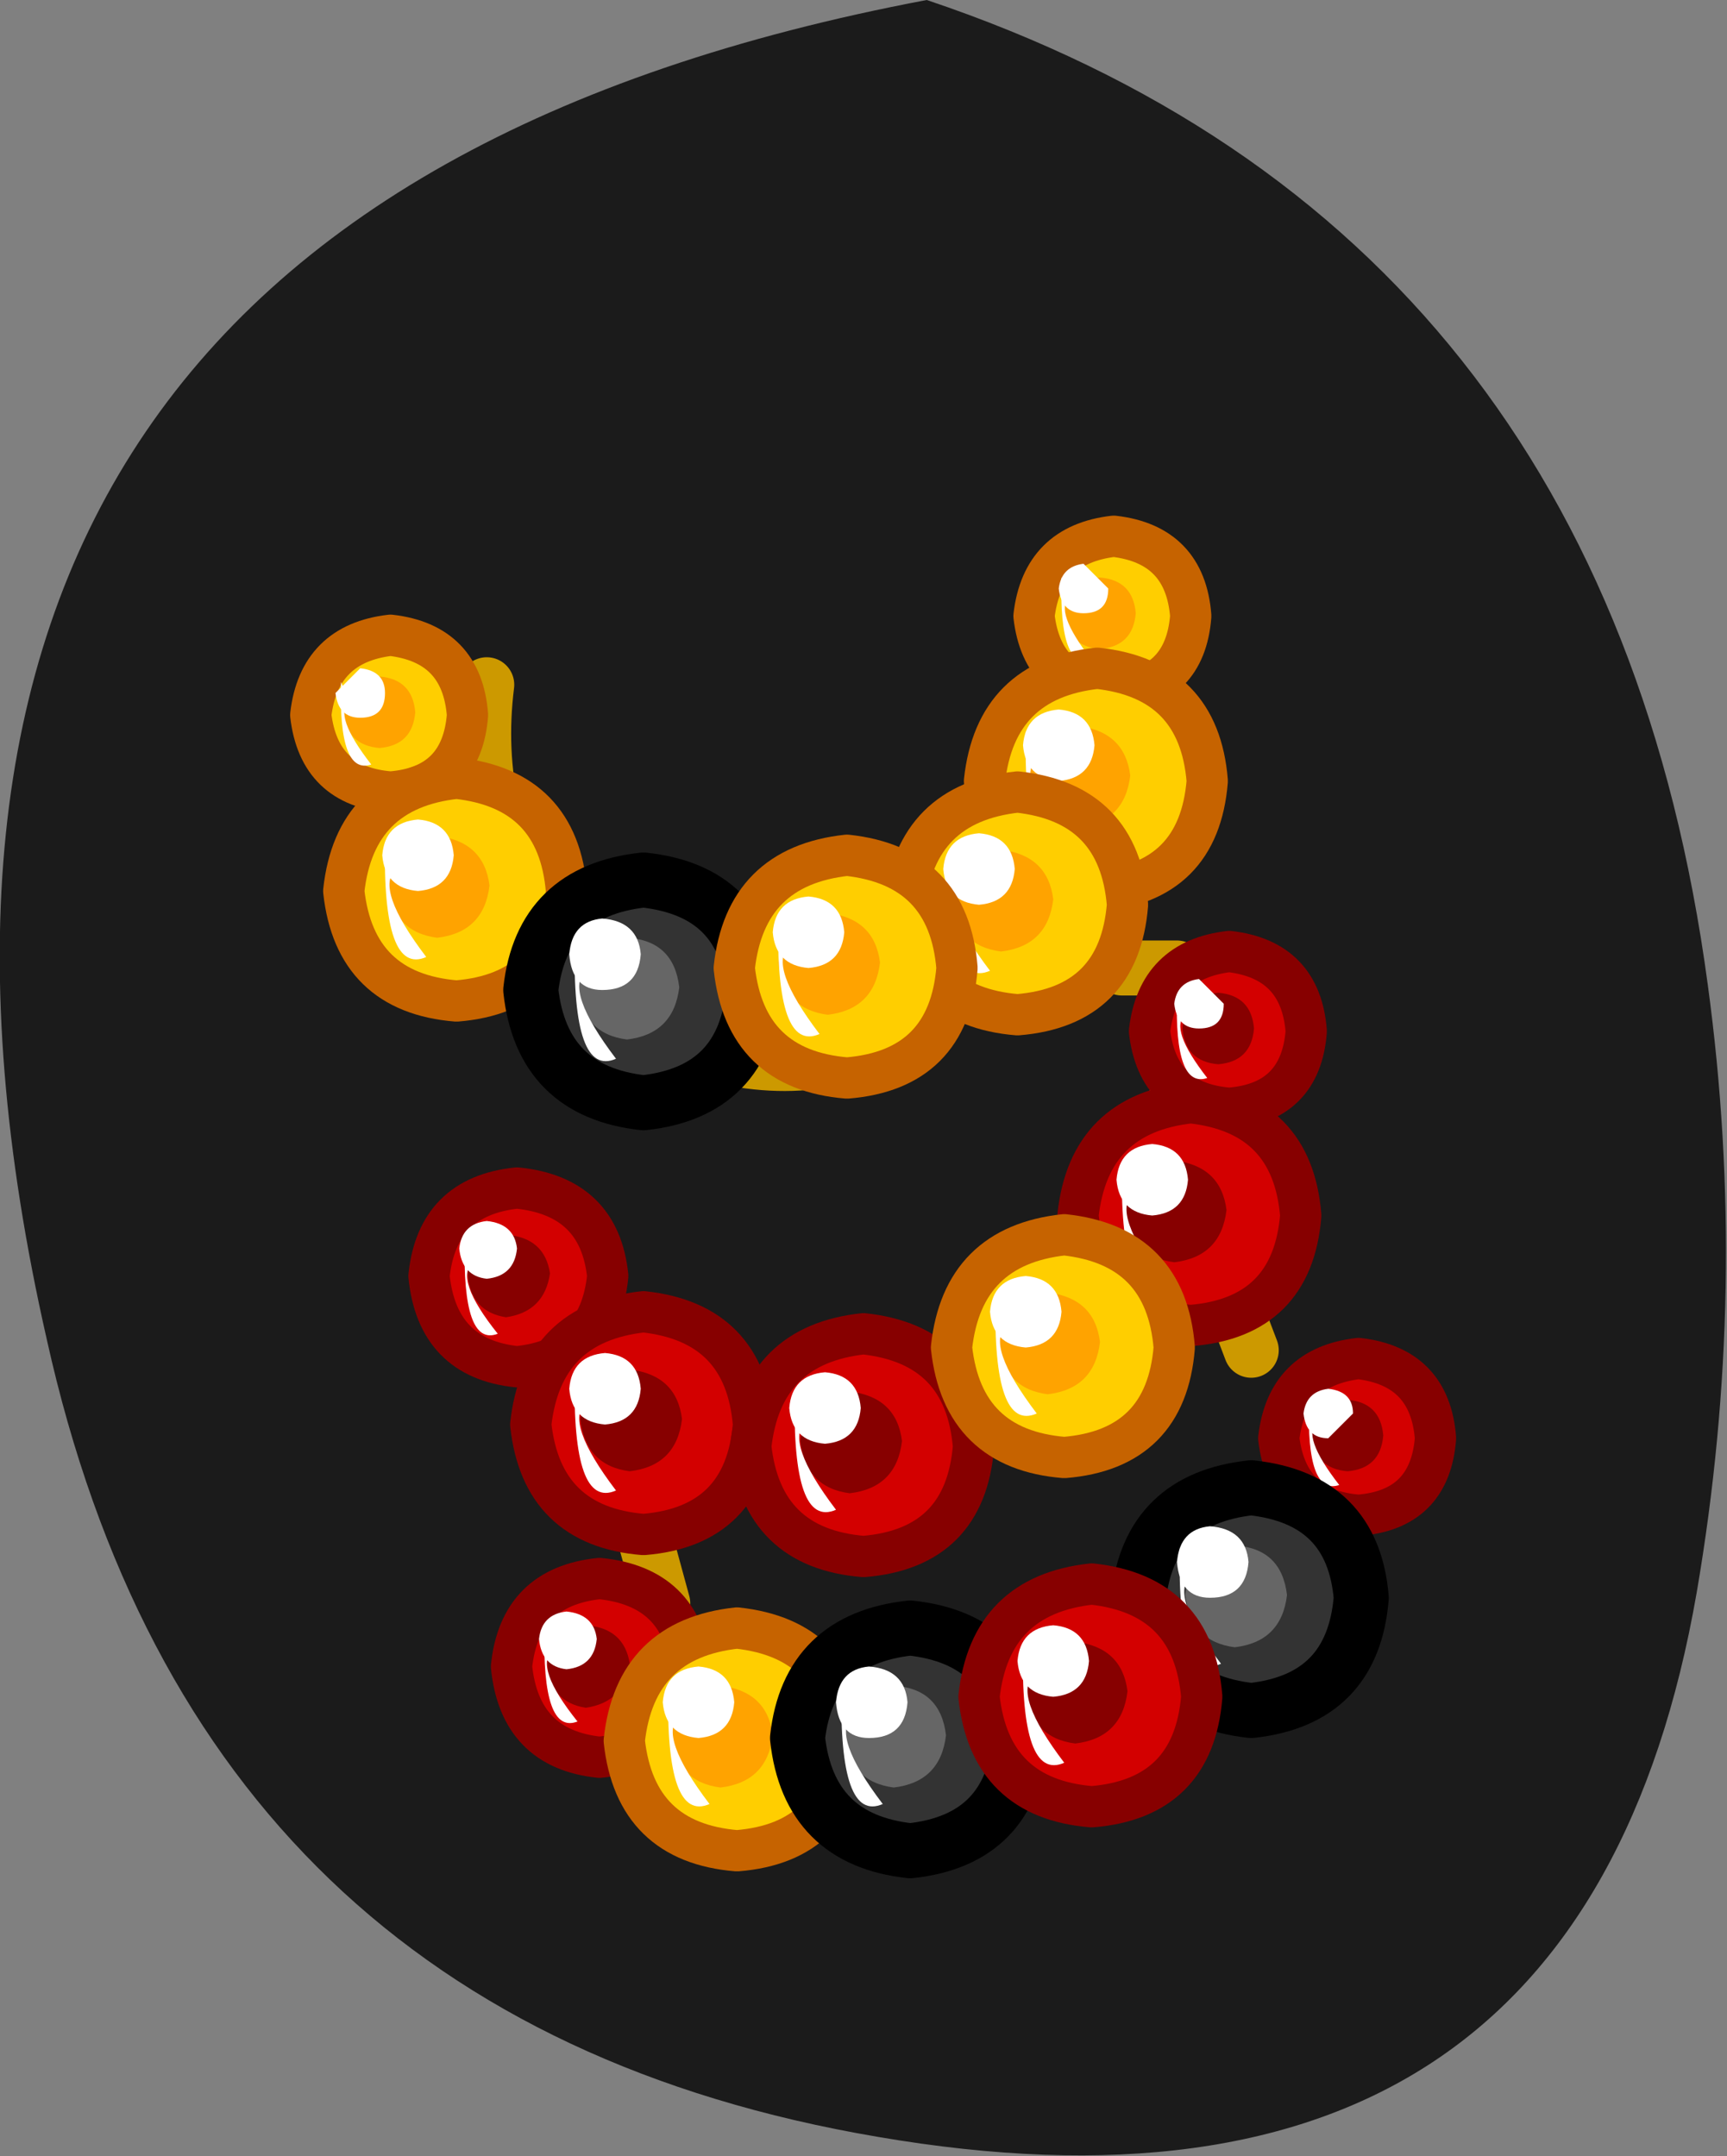 <?xml version="1.0" encoding="UTF-8" standalone="no"?>
<svg xmlns:xlink="http://www.w3.org/1999/xlink" height="39.2px" width="31.4px" xmlns="http://www.w3.org/2000/svg">
  <rect width="100%" height="100%" fill="#808080" stroke="none"/>
  <g transform="matrix(1.0, 0.0, 0.0, 1.0, 15.85, 21.7)">
    <path d="M15.2 -3.8 Q15.95 1.7 15.0 7.25 12.9 19.35 0.1 17.15 -12.25 15.05 -15.0 2.65 -19.65 -17.8 1.0 -21.7 13.35 -17.55 15.2 -3.8" fill="#1b1b1b" fill-rule="evenodd" stroke="none"/>
    <path d="M-7.0 -9.25 Q-7.3 -6.85 -6.0 -4.8 -4.65 -2.8 -2.5 -2.45 -0.35 -2.05 1.4 -3.5 3.2 -5.0 3.6 -7.55" fill="none" stroke="#cc9900" stroke-linecap="round" stroke-linejoin="round" stroke-width="1.0"/>
    <path d="M-6.5 0.85 L-6.5 2.2 Q-3.1 6.6 1.8 4.0 L1.8 3.3 5.55 -0.7 5.55 -4.1 4.55 -4.1 M6.9 2.85 L5.55 -0.7 M-3.65 8.7 Q-4.6 7.75 -3.8 7.45 L-4.1 6.35" fill="none" stroke="#cc9900" stroke-linecap="round" stroke-linejoin="round" stroke-width="1.0"/>
    <path d="M-7.35 -8.7 Q-7.45 -7.4 -8.75 -7.3 -10.05 -7.4 -10.2 -8.7 -10.05 -10.0 -8.75 -10.15 -7.45 -10.0 -7.35 -8.7" fill="#ffce00" fill-rule="evenodd" stroke="none"/>
    <path d="M-7.35 -8.7 Q-7.45 -7.4 -8.75 -7.3 -10.05 -7.4 -10.2 -8.7 -10.05 -10.0 -8.75 -10.15 -7.45 -10.0 -7.35 -8.7 Z" fill="none" stroke="#c66300" stroke-linecap="round" stroke-linejoin="round" stroke-width="0.75"/>
    <path d="M-8.3 -8.75 Q-8.35 -8.15 -8.95 -8.1 -9.55 -8.15 -9.6 -8.75 -9.55 -9.35 -8.95 -9.4 -8.35 -9.35 -8.3 -8.75" fill="#ffa300" fill-rule="evenodd" stroke="none"/>
    <path d="M-8.85 -9.1 Q-8.85 -8.65 -9.3 -8.65 -9.7 -8.65 -9.75 -9.1 L-9.3 -9.55 Q-8.85 -9.5 -8.85 -9.1" fill="#ffffff" fill-rule="evenodd" stroke="none"/>
    <path d="M-9.5 -8.95 Q-9.8 -8.7 -9.1 -7.8 -9.7 -7.6 -9.65 -9.3 L-9.5 -8.95" fill="#ffffff" fill-rule="evenodd" stroke="none"/>
    <path d="M-5.55 -5.5 Q-5.7 -3.65 -7.55 -3.5 -9.4 -3.65 -9.6 -5.5 -9.4 -7.35 -7.55 -7.55 -5.7 -7.35 -5.55 -5.5" fill="#ffce00" fill-rule="evenodd" stroke="none"/>
    <path d="M-5.55 -5.5 Q-5.7 -3.65 -7.55 -3.5 -9.4 -3.65 -9.6 -5.5 -9.4 -7.35 -7.55 -7.55 -5.7 -7.35 -5.55 -5.5 Z" fill="none" stroke="#c66300" stroke-linecap="round" stroke-linejoin="round" stroke-width="0.75"/>
    <path d="M-6.95 -5.6 Q-7.05 -4.75 -7.9 -4.65 -8.7 -4.75 -8.8 -5.6 -8.7 -6.4 -7.9 -6.5 -7.05 -6.4 -6.95 -5.6" fill="#ffa300" fill-rule="evenodd" stroke="none"/>
    <path d="M-7.6 -6.15 Q-7.65 -5.55 -8.25 -5.5 -8.85 -5.55 -8.9 -6.15 -8.85 -6.75 -8.25 -6.8 -7.65 -6.75 -7.6 -6.15" fill="#ffffff" fill-rule="evenodd" stroke="none"/>
    <path d="M-8.65 -5.9 Q-9.05 -5.55 -8.1 -4.3 -8.9 -3.95 -8.85 -6.4 L-8.65 -5.9" fill="#ffffff" fill-rule="evenodd" stroke="none"/>
    <path d="M5.8 -10.5 Q5.7 -9.2 4.4 -9.1 3.1 -9.2 2.95 -10.5 3.1 -11.8 4.4 -11.95 5.7 -11.8 5.8 -10.5" fill="#ffce00" fill-rule="evenodd" stroke="none"/>
    <path d="M5.8 -10.5 Q5.7 -9.2 4.4 -9.1 3.1 -9.2 2.95 -10.5 3.1 -11.8 4.4 -11.95 5.7 -11.8 5.8 -10.5 Z" fill="none" stroke="#c66300" stroke-linecap="round" stroke-linejoin="round" stroke-width="0.75"/>
    <path d="M4.8 -10.55 Q4.75 -9.95 4.15 -9.9 3.55 -9.95 3.5 -10.55 3.55 -11.15 4.15 -11.2 4.75 -11.15 4.8 -10.55" fill="#ffa300" fill-rule="evenodd" stroke="none"/>
    <path d="M4.3 -11.0 Q4.3 -10.55 3.85 -10.55 3.45 -10.55 3.4 -11.0 3.45 -11.4 3.85 -11.45 L4.3 -11.0" fill="#ffffff" fill-rule="evenodd" stroke="none"/>
    <path d="M3.6 -10.85 Q3.3 -10.6 4.0 -9.7 3.4 -9.5 3.45 -11.2 L3.6 -10.85" fill="#ffffff" fill-rule="evenodd" stroke="none"/>
    <path d="M6.1 -7.5 Q5.95 -5.65 4.1 -5.5 2.25 -5.65 2.05 -7.5 2.25 -9.35 4.1 -9.55 5.95 -9.35 6.1 -7.5" fill="#ffce00" fill-rule="evenodd" stroke="none"/>
    <path d="M6.1 -7.5 Q5.95 -5.65 4.1 -5.5 2.25 -5.65 2.05 -7.5 2.25 -9.35 4.1 -9.55 5.95 -9.35 6.1 -7.5 Z" fill="none" stroke="#c66300" stroke-linecap="round" stroke-linejoin="round" stroke-width="0.75"/>
    <path d="M4.7 -7.6 Q4.6 -6.75 3.75 -6.65 2.95 -6.75 2.85 -7.6 2.95 -8.4 3.75 -8.5 4.6 -8.4 4.7 -7.6" fill="#ffa300" fill-rule="evenodd" stroke="none"/>
    <path d="M4.05 -8.15 Q4.0 -7.55 3.4 -7.5 2.8 -7.55 2.75 -8.15 2.8 -8.75 3.4 -8.8 4.0 -8.75 4.05 -8.15" fill="#ffffff" fill-rule="evenodd" stroke="none"/>
    <path d="M3.0 -7.9 Q2.6 -7.55 3.55 -6.3 2.75 -5.95 2.8 -8.4 L3.0 -7.9" fill="#ffffff" fill-rule="evenodd" stroke="none"/>
    <path d="M4.65 -5.25 Q4.5 -3.4 2.65 -3.25 0.8 -3.4 0.6 -5.25 0.8 -7.1 2.65 -7.3 4.5 -7.1 4.65 -5.25" fill="#ffce00" fill-rule="evenodd" stroke="none"/>
    <path d="M4.65 -5.25 Q4.5 -3.4 2.65 -3.25 0.8 -3.4 0.6 -5.25 0.8 -7.1 2.65 -7.3 4.5 -7.1 4.65 -5.25 Z" fill="none" stroke="#c66300" stroke-linecap="round" stroke-linejoin="round" stroke-width="0.75"/>
    <path d="M3.3 -5.35 Q3.2 -4.5 2.35 -4.4 1.55 -4.5 1.45 -5.35 1.55 -6.15 2.35 -6.25 3.2 -6.15 3.3 -5.35" fill="#ffa300" fill-rule="evenodd" stroke="none"/>
    <path d="M2.6 -5.9 Q2.55 -5.3 1.95 -5.25 1.35 -5.3 1.3 -5.9 1.35 -6.5 1.95 -6.55 2.55 -6.5 2.6 -5.9" fill="#ffffff" fill-rule="evenodd" stroke="none"/>
    <path d="M1.6 -5.65 Q1.2 -5.3 2.15 -4.05 1.35 -3.7 1.4 -6.15 L1.6 -5.65" fill="#ffffff" fill-rule="evenodd" stroke="none"/>
    <path d="M-4.8 1.5 Q-4.95 3.0 -6.45 3.15 -7.9 3.0 -8.05 1.5 -7.9 0.05 -6.45 -0.1 -4.95 0.05 -4.8 1.5" fill="#d30000" fill-rule="evenodd" stroke="none"/>
    <path d="M-4.8 1.5 Q-4.95 3.0 -6.45 3.15 -7.9 3.0 -8.05 1.5 -7.9 0.05 -6.45 -0.1 -4.95 0.05 -4.8 1.5 Z" fill="none" stroke="#870000" stroke-linecap="round" stroke-linejoin="round" stroke-width="0.75"/>
    <path d="M-5.85 1.45 Q-5.95 2.15 -6.65 2.25 -7.3 2.15 -7.35 1.45 -7.3 0.8 -6.65 0.75 -5.95 0.8 -5.85 1.45" fill="#870000" fill-rule="evenodd" stroke="none"/>
    <path d="M-6.45 1.0 Q-6.5 1.5 -7.0 1.55 -7.45 1.5 -7.5 1.0 -7.45 0.55 -7.0 0.5 -6.5 0.55 -6.45 1.0" fill="#ffffff" fill-rule="evenodd" stroke="none"/>
    <path d="M-7.25 1.25 Q-7.6 1.55 -6.8 2.55 -7.45 2.8 -7.4 0.85 L-7.25 1.25" fill="#ffffff" fill-rule="evenodd" stroke="none"/>
    <path d="M-2.15 4.2 Q-2.3 6.05 -4.15 6.2 -6.0 6.05 -6.2 4.2 -6.0 2.35 -4.15 2.15 -2.3 2.35 -2.15 4.2" fill="#d30000" fill-rule="evenodd" stroke="none"/>
    <path d="M-2.15 4.2 Q-2.3 6.05 -4.15 6.2 -6.0 6.05 -6.2 4.2 -6.0 2.35 -4.15 2.15 -2.3 2.35 -2.15 4.2 Z" fill="none" stroke="#870000" stroke-linecap="round" stroke-linejoin="round" stroke-width="0.75"/>
    <path d="M-3.45 4.1 Q-3.55 4.95 -4.4 5.05 -5.2 4.95 -5.3 4.1 -5.2 3.3 -4.4 3.2 -3.55 3.3 -3.45 4.1" fill="#870000" fill-rule="evenodd" stroke="none"/>
    <path d="M-4.2 3.55 Q-4.25 4.15 -4.85 4.2 -5.45 4.15 -5.5 3.55 -5.45 2.95 -4.85 2.9 -4.25 2.95 -4.2 3.55" fill="#ffffff" fill-rule="evenodd" stroke="none"/>
    <path d="M-5.2 3.8 Q-5.6 4.15 -4.65 5.4 -5.45 5.75 -5.4 3.3 L-5.2 3.8" fill="#ffffff" fill-rule="evenodd" stroke="none"/>
    <path d="M1.85 4.6 Q1.7 6.45 -0.15 6.6 -2.0 6.45 -2.2 4.6 -2.0 2.75 -0.15 2.55 1.7 2.75 1.85 4.6" fill="#d30000" fill-rule="evenodd" stroke="none"/>
    <path d="M1.85 4.6 Q1.7 6.45 -0.15 6.6 -2.0 6.45 -2.2 4.6 -2.0 2.75 -0.15 2.55 1.7 2.75 1.85 4.6 Z" fill="none" stroke="#870000" stroke-linecap="round" stroke-linejoin="round" stroke-width="0.75"/>
    <path d="M0.55 4.5 Q0.45 5.35 -0.4 5.45 -1.2 5.35 -1.3 4.5 -1.2 3.7 -0.4 3.6 0.45 3.7 0.55 4.5" fill="#870000" fill-rule="evenodd" stroke="none"/>
    <path d="M-0.2 3.9 Q-0.25 4.5 -0.85 4.55 -1.45 4.5 -1.5 3.9 -1.45 3.3 -0.85 3.25 -0.25 3.3 -0.2 3.9" fill="#ffffff" fill-rule="evenodd" stroke="none"/>
    <path d="M-1.2 4.15 Q-1.6 4.5 -0.65 5.75 -1.45 6.1 -1.4 3.65 L-1.2 4.15" fill="#ffffff" fill-rule="evenodd" stroke="none"/>
    <path d="M7.9 -2.95 Q7.8 -1.65 6.5 -1.55 5.2 -1.65 5.05 -2.95 5.2 -4.25 6.5 -4.4 7.8 -4.25 7.9 -2.95" fill="#d30000" fill-rule="evenodd" stroke="none"/>
    <path d="M7.9 -2.95 Q7.8 -1.65 6.5 -1.55 5.2 -1.65 5.05 -2.95 5.2 -4.25 6.5 -4.4 7.8 -4.25 7.9 -2.95 Z" fill="none" stroke="#870000" stroke-linecap="round" stroke-linejoin="round" stroke-width="0.75"/>
    <path d="M6.95 -3.0 Q6.9 -2.4 6.3 -2.35 5.7 -2.4 5.65 -3.0 5.7 -3.6 6.3 -3.65 6.9 -3.6 6.95 -3.0" fill="#870000" fill-rule="evenodd" stroke="none"/>
    <path d="M6.4 -3.45 Q6.4 -3.0 5.95 -3.0 5.55 -3.0 5.5 -3.45 5.55 -3.85 5.95 -3.9 L6.4 -3.45" fill="#ffffff" fill-rule="evenodd" stroke="none"/>
    <path d="M5.7 -3.25 Q5.4 -3.0 6.1 -2.1 5.5 -1.9 5.55 -3.6 L5.7 -3.25" fill="#ffffff" fill-rule="evenodd" stroke="none"/>
    <path d="M7.8 0.4 Q7.65 2.25 5.8 2.4 3.95 2.25 3.75 0.4 3.95 -1.45 5.8 -1.65 7.65 -1.45 7.8 0.4" fill="#d30000" fill-rule="evenodd" stroke="none"/>
    <path d="M7.8 0.4 Q7.65 2.25 5.8 2.4 3.95 2.25 3.75 0.4 3.95 -1.45 5.8 -1.65 7.65 -1.45 7.8 0.4 Z" fill="none" stroke="#870000" stroke-linecap="round" stroke-linejoin="round" stroke-width="0.75"/>
    <path d="M6.45 0.3 Q6.35 1.15 5.5 1.25 4.7 1.15 4.6 0.3 4.7 -0.5 5.5 -0.6 6.35 -0.5 6.45 0.3" fill="#870000" fill-rule="evenodd" stroke="none"/>
    <path d="M5.75 -0.25 Q5.7 0.35 5.1 0.4 4.5 0.35 4.45 -0.25 4.5 -0.85 5.1 -0.9 5.7 -0.85 5.75 -0.25" fill="#ffffff" fill-rule="evenodd" stroke="none"/>
    <path d="M4.75 0.0 Q4.35 0.35 5.3 1.6 4.5 1.95 4.55 -0.5 L4.75 0.0" fill="#ffffff" fill-rule="evenodd" stroke="none"/>
    <path d="M-3.3 8.6 Q-3.45 10.1 -4.95 10.25 -6.4 10.1 -6.55 8.6 -6.4 7.15 -4.95 7.0 -3.45 7.15 -3.3 8.6" fill="#d30000" fill-rule="evenodd" stroke="none"/>
    <path d="M-3.3 8.6 Q-3.45 10.1 -4.95 10.25 -6.4 10.1 -6.55 8.6 -6.4 7.15 -4.95 7.0 -3.45 7.15 -3.3 8.6 Z" fill="none" stroke="#870000" stroke-linecap="round" stroke-linejoin="round" stroke-width="0.75"/>
    <path d="M-4.4 8.55 Q-4.5 9.25 -5.2 9.35 -5.85 9.25 -5.9 8.55 -5.85 7.9 -5.2 7.85 -4.5 7.9 -4.4 8.55" fill="#870000" fill-rule="evenodd" stroke="none"/>
    <path d="M-5.0 8.1 Q-5.05 8.6 -5.55 8.65 -6.0 8.6 -6.05 8.1 -6.0 7.65 -5.55 7.6 -5.05 7.65 -5.0 8.1" fill="#ffffff" fill-rule="evenodd" stroke="none"/>
    <path d="M-5.8 8.3 Q-6.15 8.6 -5.35 9.6 -6.0 9.85 -5.95 7.9 L-5.8 8.3" fill="#ffffff" fill-rule="evenodd" stroke="none"/>
    <path d="M-0.45 9.95 Q-0.6 11.8 -2.45 11.95 -4.3 11.8 -4.5 9.95 -4.3 8.1 -2.45 7.9 -0.6 8.1 -0.45 9.95" fill="#ffce00" fill-rule="evenodd" stroke="none"/>
    <path d="M-0.45 9.95 Q-0.6 11.8 -2.45 11.95 -4.3 11.8 -4.5 9.95 -4.3 8.1 -2.45 7.9 -0.6 8.1 -0.45 9.95 Z" fill="none" stroke="#c66300" stroke-linecap="round" stroke-linejoin="round" stroke-width="0.75"/>
    <path d="M-1.8 9.85 Q-1.9 10.7 -2.75 10.8 -3.55 10.7 -3.65 9.85 -3.55 9.05 -2.75 8.95 -1.9 9.05 -1.8 9.85" fill="#ffa300" fill-rule="evenodd" stroke="none"/>
    <path d="M-2.5 9.25 Q-2.55 9.85 -3.15 9.9 -3.75 9.85 -3.8 9.25 -3.75 8.65 -3.15 8.6 -2.55 8.65 -2.5 9.25" fill="#ffffff" fill-rule="evenodd" stroke="none"/>
    <path d="M-3.5 9.5 Q-3.9 9.85 -2.95 11.1 -3.75 11.45 -3.7 9.0 L-3.5 9.5" fill="#ffffff" fill-rule="evenodd" stroke="none"/>
    <path d="M5.5 2.8 Q5.35 4.65 3.5 4.8 1.65 4.65 1.45 2.8 1.65 0.95 3.5 0.75 5.35 0.95 5.5 2.8" fill="#ffce00" fill-rule="evenodd" stroke="none"/>
    <path d="M5.5 2.8 Q5.35 4.65 3.5 4.8 1.65 4.65 1.45 2.8 1.65 0.95 3.5 0.75 5.35 0.95 5.5 2.8 Z" fill="none" stroke="#c66300" stroke-linecap="round" stroke-linejoin="round" stroke-width="0.75"/>
    <path d="M4.15 2.7 Q4.05 3.55 3.2 3.65 2.4 3.55 2.3 2.7 2.4 1.9 3.2 1.8 4.05 1.9 4.15 2.7" fill="#ffa300" fill-rule="evenodd" stroke="none"/>
    <path d="M3.45 2.15 Q3.4 2.75 2.8 2.8 2.2 2.75 2.15 2.15 2.2 1.55 2.8 1.5 3.4 1.55 3.45 2.15" fill="#ffffff" fill-rule="evenodd" stroke="none"/>
    <path d="M2.45 2.4 Q2.05 2.75 3.0 4.0 2.2 4.35 2.25 1.9 L2.45 2.4" fill="#ffffff" fill-rule="evenodd" stroke="none"/>
    <path d="M10.25 4.45 Q10.15 5.75 8.85 5.85 7.55 5.75 7.4 4.45 7.55 3.15 8.85 3.0 10.15 3.15 10.25 4.45" fill="#d30000" fill-rule="evenodd" stroke="none"/>
    <path d="M10.25 4.45 Q10.15 5.75 8.85 5.85 7.55 5.75 7.4 4.45 7.55 3.15 8.85 3.0 10.15 3.15 10.25 4.45 Z" fill="none" stroke="#870000" stroke-linecap="round" stroke-linejoin="round" stroke-width="0.75"/>
    <path d="M9.3 4.4 Q9.25 5.0 8.65 5.05 8.05 5.0 8.0 4.4 8.05 3.8 8.65 3.75 9.25 3.8 9.3 4.4" fill="#870000" fill-rule="evenodd" stroke="none"/>
    <path d="M8.75 4.0 L8.3 4.45 Q7.9 4.45 7.85 4.0 7.9 3.6 8.3 3.55 8.75 3.6 8.75 4.0" fill="#ffffff" fill-rule="evenodd" stroke="none"/>
    <path d="M8.1 4.15 Q7.8 4.4 8.5 5.3 7.9 5.5 7.95 3.8 L8.1 4.15" fill="#ffffff" fill-rule="evenodd" stroke="none"/>
    <path d="M8.9 7.35 Q8.75 9.2 6.9 9.4 5.05 9.2 4.85 7.35 5.05 5.55 6.9 5.35 8.75 5.55 8.9 7.35" fill="#333333" fill-rule="evenodd" stroke="none"/>
    <path d="M8.9 7.35 Q8.75 9.2 6.9 9.4 5.05 9.2 4.85 7.35 5.05 5.55 6.9 5.35 8.75 5.55 8.9 7.35 Z" fill="none" stroke="#000000" stroke-linecap="round" stroke-linejoin="round" stroke-width="1.0"/>
    <path d="M7.55 7.3 Q7.45 8.15 6.6 8.25 5.8 8.15 5.7 7.3 5.8 6.45 6.6 6.4 7.45 6.45 7.55 7.3" fill="#666666" fill-rule="evenodd" stroke="none"/>
    <path d="M6.85 6.7 Q6.8 7.35 6.15 7.35 5.6 7.35 5.55 6.7 5.6 6.1 6.15 6.05 6.8 6.1 6.85 6.7" fill="#ffffff" fill-rule="evenodd" stroke="none"/>
    <path d="M5.8 6.95 Q5.4 7.3 6.35 8.55 5.55 8.9 5.6 6.45 L5.8 6.95" fill="#ffffff" fill-rule="evenodd" stroke="none"/>
    <path d="M-2.15 -3.7 Q-2.3 -1.85 -4.15 -1.65 -6.0 -1.85 -6.2 -3.7 -6.0 -5.5 -4.15 -5.7 -2.3 -5.5 -2.15 -3.7" fill="#333333" fill-rule="evenodd" stroke="none"/>
    <path d="M-2.15 -3.7 Q-2.3 -1.85 -4.15 -1.65 -6.0 -1.85 -6.2 -3.7 -6.0 -5.5 -4.15 -5.7 -2.3 -5.5 -2.15 -3.7 Z" fill="none" stroke="#000000" stroke-linecap="round" stroke-linejoin="round" stroke-width="1.0"/>
    <path d="M-3.5 -3.75 Q-3.6 -2.9 -4.45 -2.8 -5.25 -2.9 -5.35 -3.75 -5.25 -4.6 -4.45 -4.65 -3.6 -4.6 -3.5 -3.75" fill="#666666" fill-rule="evenodd" stroke="none"/>
    <path d="M-4.2 -4.35 Q-4.25 -3.7 -4.9 -3.7 -5.45 -3.7 -5.5 -4.35 -5.45 -4.95 -4.9 -5.0 -4.25 -4.95 -4.2 -4.35" fill="#ffffff" fill-rule="evenodd" stroke="none"/>
    <path d="M-5.2 -4.05 Q-5.6 -3.7 -4.65 -2.45 -5.45 -2.1 -5.4 -4.55 L-5.2 -4.05" fill="#ffffff" fill-rule="evenodd" stroke="none"/>
    <path d="M1.55 -4.1 Q1.4 -2.25 -0.45 -2.1 -2.3 -2.25 -2.5 -4.1 -2.3 -5.95 -0.45 -6.15 1.4 -5.95 1.55 -4.1" fill="#ffce00" fill-rule="evenodd" stroke="none"/>
    <path d="M1.55 -4.1 Q1.4 -2.25 -0.45 -2.1 -2.3 -2.25 -2.5 -4.1 -2.3 -5.95 -0.45 -6.15 1.4 -5.95 1.55 -4.1 Z" fill="none" stroke="#c66300" stroke-linecap="round" stroke-linejoin="round" stroke-width="0.75"/>
    <path d="M0.15 -4.2 Q0.05 -3.35 -0.8 -3.25 -1.6 -3.35 -1.7 -4.2 -1.6 -5.0 -0.8 -5.1 0.05 -5.0 0.15 -4.2" fill="#ffa300" fill-rule="evenodd" stroke="none"/>
    <path d="M-0.5 -4.75 Q-0.55 -4.15 -1.15 -4.1 -1.75 -4.15 -1.8 -4.75 -1.75 -5.35 -1.15 -5.4 -0.55 -5.35 -0.5 -4.75" fill="#ffffff" fill-rule="evenodd" stroke="none"/>
    <path d="M-1.5 -4.5 Q-1.9 -4.15 -0.95 -2.9 -1.75 -2.55 -1.7 -5.0 L-1.5 -4.5" fill="#ffffff" fill-rule="evenodd" stroke="none"/>
    <path d="M2.7 9.9 Q2.55 11.75 0.7 11.95 -1.15 11.75 -1.35 9.9 -1.15 8.1 0.7 7.9 2.55 8.1 2.7 9.9" fill="#333333" fill-rule="evenodd" stroke="none"/>
    <path d="M2.7 9.9 Q2.55 11.75 0.7 11.95 -1.15 11.75 -1.35 9.9 -1.15 8.1 0.7 7.9 2.55 8.1 2.7 9.9 Z" fill="none" stroke="#000000" stroke-linecap="round" stroke-linejoin="round" stroke-width="1.0"/>
    <path d="M1.35 9.85 Q1.25 10.7 0.4 10.8 -0.4 10.7 -0.5 9.85 -0.4 9.0 0.4 8.95 1.25 9.0 1.35 9.85" fill="#666666" fill-rule="evenodd" stroke="none"/>
    <path d="M0.65 9.25 Q0.6 9.9 -0.05 9.9 -0.6 9.9 -0.65 9.25 -0.6 8.65 -0.05 8.6 0.6 8.65 0.65 9.25" fill="#ffffff" fill-rule="evenodd" stroke="none"/>
    <path d="M-0.35 9.5 Q-0.75 9.85 0.2 11.1 -0.6 11.45 -0.55 9.0 L-0.35 9.5" fill="#ffffff" fill-rule="evenodd" stroke="none"/>
    <path d="M6.0 9.15 Q5.85 11.0 4.0 11.15 2.15 11.0 1.95 9.15 2.15 7.3 4.0 7.1 5.85 7.3 6.0 9.15" fill="#d30000" fill-rule="evenodd" stroke="none"/>
    <path d="M6.0 9.15 Q5.85 11.0 4.0 11.15 2.15 11.0 1.95 9.15 2.15 7.3 4.0 7.1 5.85 7.3 6.0 9.15 Z" fill="none" stroke="#870000" stroke-linecap="round" stroke-linejoin="round" stroke-width="0.75"/>
    <path d="M4.65 9.05 Q4.55 9.9 3.7 10.0 2.9 9.9 2.8 9.05 2.9 8.25 3.7 8.15 4.55 8.25 4.65 9.05" fill="#870000" fill-rule="evenodd" stroke="none"/>
    <path d="M3.95 8.5 Q3.9 9.1 3.3 9.15 2.7 9.1 2.65 8.5 2.7 7.9 3.3 7.85 3.9 7.9 3.95 8.5" fill="#ffffff" fill-rule="evenodd" stroke="none"/>
    <path d="M2.95 8.75 Q2.55 9.1 3.5 10.35 2.7 10.7 2.75 8.25 L2.95 8.75" fill="#ffffff" fill-rule="evenodd" stroke="none"/>
  </g>
</svg>
